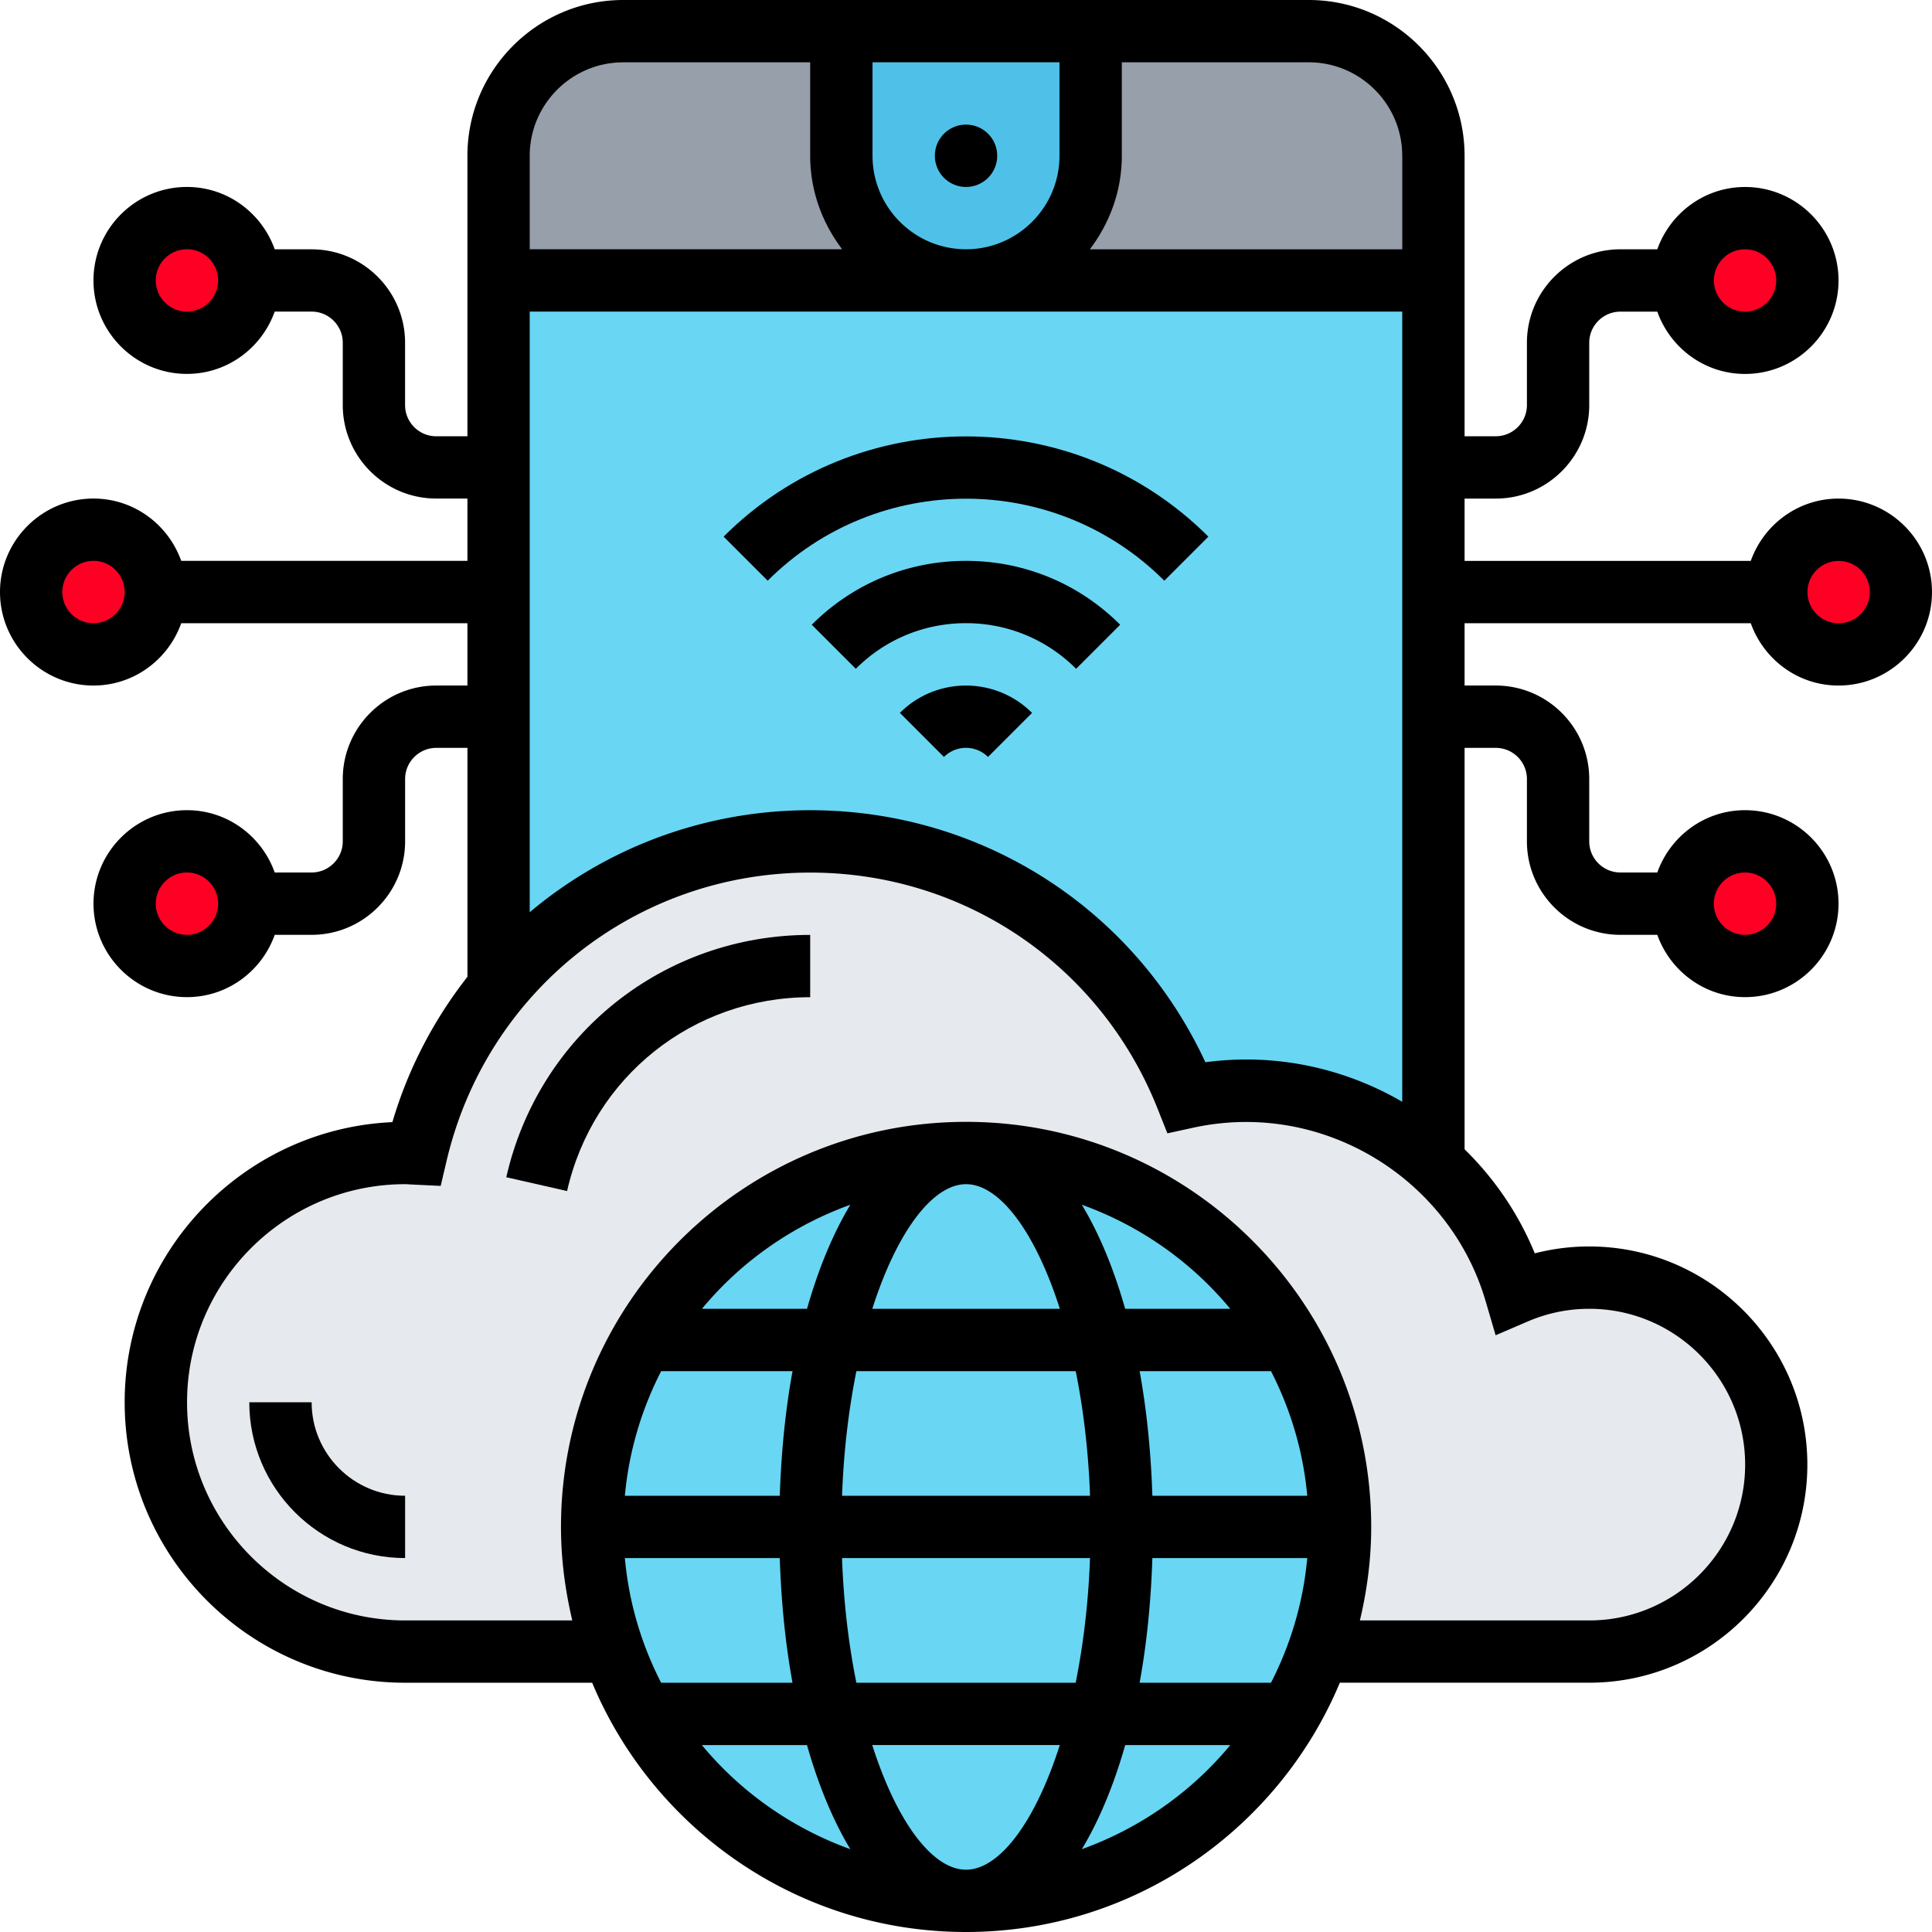 <svg xmlns="http://www.w3.org/2000/svg" width="60" height="60" fill="none" viewBox="0 0 60 60"><g clip-path="url(#a)"><path fill="#ff0025" d="M54.193 10.645c1.069 0 1.935-.867 1.935-1.935s-.867-1.935-1.935-1.935-1.935.867-1.935 1.935.867 1.935 1.935 1.935m0 19.355c1.069 0 1.935-.867 1.935-1.935s-.867-1.935-1.935-1.935-1.935.867-1.935 1.935S53.124 30 54.193 30m2.902-9.677c1.069 0 1.935-.867 1.935-1.935s-.867-1.935-1.935-1.935-1.935.867-1.935 1.935.867 1.935 1.935 1.935M5.805 30c1.069 0 1.935-.867 1.935-1.935s-.867-1.935-1.935-1.935-1.935.867-1.935 1.935S4.736 30 5.805 30m-2.902-9.677c1.069 0 1.935-.867 1.935-1.935s-.867-1.935-1.935-1.935-1.935.867-1.935 1.935.867 1.935 1.935 1.935m2.902-9.678c1.069 0 1.935-.867 1.935-1.935s-.867-1.935-1.935-1.935-1.935.867-1.935 1.935.867 1.935 1.935 1.935"/><path fill="#969faa" d="M44.516 4.839v3.871H30c2.139 0 3.871-1.732 3.871-3.871V.968h6.774c2.139 0 3.871 1.732 3.871 3.871m-14.518 3.871H15.482v-3.871c0-2.139 1.732-3.871 3.871-3.871h6.774v3.871c0 1.065.435 2.032 1.132 2.739.707.697 1.674 1.132 2.739 1.132"/><path fill="#69d6f4" d="M44.515 22.258v13.829c-1.539-1.374-3.571-2.216-5.806-2.216-.639 0-1.258.077-1.858.203-1.848-4.655-6.378-7.945-11.69-7.945-3.9 0-7.374 1.771-9.677 4.558V8.71h29.032z"/><path fill="#4fc1e9" d="M33.871.968v3.871c0 2.139-1.732 3.871-3.871 3.871-1.065 0-2.032-.436-2.739-1.132-.697-.706-1.132-1.674-1.132-2.739V.968z"/><path fill="#e6e9ed" d="M49.354 39.677c-.813 0-1.587.165-2.284.465-.455-1.587-1.355-2.981-2.555-4.055-1.539-1.374-3.571-2.216-5.806-2.216-.639 0-1.258.077-1.858.203-1.848-4.655-6.377-7.945-11.69-7.945-3.9 0-7.374 1.771-9.677 4.558-1.21 1.471-2.1 3.223-2.555 5.139-.116-.01-.232-.019-.348-.019-4.277 0-7.742 3.465-7.742 7.742s3.465 7.742 7.742 7.742H49.354c3.203 0 5.806-2.603 5.806-5.806 0-3.203-2.603-5.806-5.806-5.806"/><path fill="#69d6f4" d="M19.055 51.29c-.435-1.21-.668-2.516-.668-3.871 0-6.416 5.197-11.613 11.613-11.613s11.613 5.197 11.613 11.613c0 1.355-.232 2.661-.668 3.871-1.587 4.51-5.884 7.742-10.945 7.742s-9.358-3.232-10.945-7.742"/><path fill="#000" d="M30.001 5.806c.534 0 .968-.433.968-.968s-.433-.968-.968-.968-.968.433-.968.968.433.968.968.968m-2.054 16.334 1.368 1.368a.968.968 0 0 1 1.368 0l1.368-1.368c-1.132-1.132-2.973-1.132-4.105 0m-2.736-2.738 1.368 1.368c.914-.914 2.129-1.417 3.421-1.417s2.507.503 3.421 1.417l1.368-1.368c-1.279-1.279-2.98-1.984-4.789-1.984s-3.51.705-4.789 1.984"/><path fill="#000" d="m22.473 16.666 1.368 1.368c3.397-3.396 8.922-3.396 12.318 0l1.368-1.368c-4.152-4.151-10.905-4.151-15.055 0"/><path fill="#000" d="M57.097 15.484c-1.26 0-2.325.812-2.725 1.935h-8.888v-1.935h.968c1.601 0 2.903-1.303 2.903-2.903v-1.935c0-.533.434-.968.968-.968h1.146c.401 1.124 1.465 1.935 2.725 1.935 1.601 0 2.903-1.303 2.903-2.903s-1.303-2.903-2.903-2.903c-1.26 0-2.325.812-2.725 1.935h-1.146c-1.601 0-2.903 1.303-2.903 2.903v1.935c0 .533-.434.968-.968.968h-.968V4.839C45.484 2.171 43.313 0 40.645 0H19.355c-2.668 0-4.839 2.171-4.839 4.839v8.71h-.968c-.534 0-.968-.434-.968-.968v-1.935c0-1.601-1.302-2.903-2.903-2.903H8.532C8.131 6.618 7.066 5.806 5.806 5.806c-1.601 0-2.903 1.302-2.903 2.903s1.303 2.903 2.903 2.903c1.26 0 2.325-.812 2.725-1.935h1.146c.534 0 .968.434.968.968v1.935c0 1.601 1.302 2.903 2.903 2.903h.968v1.935H5.628c-.401-1.124-1.465-1.935-2.725-1.935C1.303 15.484 0 16.787 0 18.387s1.303 2.903 2.903 2.903c1.26 0 2.325-.812 2.725-1.935h8.888v1.935h-.968c-1.601 0-2.903 1.303-2.903 2.903v1.935c0 .533-.434.968-.968.968H8.532c-.401-1.124-1.465-1.935-2.725-1.935-1.601 0-2.903 1.303-2.903 2.903s1.303 2.903 2.903 2.903c1.26 0 2.325-.812 2.725-1.935h1.146c1.601 0 2.903-1.303 2.903-2.903v-1.935c0-.533.434-.968.968-.968h.968v7.109c-1.032 1.317-1.836 2.836-2.331 4.514-4.62.207-8.314 4.031-8.314 8.7 0 4.802 3.907 8.71 8.71 8.71H18.39C20.29 56.8 24.777 60 30 60s9.71-3.2 11.61-7.742h7.745c3.735 0 6.774-3.039 6.774-6.774s-3.04-6.774-6.774-6.774a6.73 6.73 0 0 0-1.691.214c-.504-1.231-1.254-2.325-2.18-3.232V23.226h.968c.534 0 .968.434.968.968v1.935c0 1.601 1.302 2.903 2.903 2.903h1.146c.401 1.123 1.465 1.935 2.725 1.935 1.601 0 2.903-1.302 2.903-2.903s-1.303-2.903-2.903-2.903c-1.26 0-2.325.812-2.725 1.935h-1.146c-.534 0-.968-.434-.968-.968v-1.935c0-1.601-1.302-2.903-2.903-2.903h-.968v-1.935h8.888c.401 1.124 1.465 1.935 2.725 1.935 1.601 0 2.903-1.303 2.903-2.903s-1.303-2.903-2.903-2.903m-2.903-7.742c.534 0 .968.435.968.968s-.434.968-.968.968-.968-.434-.968-.968.434-.968.968-.968M5.806 9.677c-.534 0-.968-.434-.968-.968s.434-.968.968-.968.968.434.968.968-.434.968-.968.968m-2.903 9.677c-.534 0-.968-.434-.968-.968s.433-.968.968-.968.968.434.968.968-.434.968-.968.968m2.903 9.678c-.534 0-.968-.435-.968-.968s.434-.968.968-.968.968.434.968.968-.434.968-.968.968m48.387-1.935c.534 0 .968.434.968.968s-.434.968-.968.968-.968-.435-.968-.968.434-.968.968-.968m-16.758 5.893c-2.22-4.781-6.955-7.828-12.274-7.828-3.294 0-6.34 1.176-8.71 3.168V9.677h27.097v24.54c-1.792-1.042-3.924-1.522-6.113-1.228M27.097 4.839V1.935h5.806v2.903c0 1.601-1.303 2.903-2.903 2.903s-2.903-1.302-2.903-2.903m16.452 0V7.742h-9.703c.615-.811.993-1.81.993-2.903V1.935h5.806c1.601 0 2.903 1.303 2.903 2.903M19.355 1.935h5.806v2.903c0 1.094.378 2.092.993 2.903h-9.703V4.839c0-1.601 1.303-2.903 2.903-2.903M30 58.065c-1.04 0-2.148-1.478-2.912-3.871h5.825c-.764 2.393-1.873 3.871-2.913 3.871m-3.405-5.806c-.236-1.17-.395-2.471-.445-3.871h7.701c-.05 1.4-.21 2.701-.445 3.871zm-7.19-3.871h4.811c.045 1.373.178 2.674.396 3.871h-4.08c-.607-1.182-1.002-2.487-1.126-3.871m6.745-1.935c.05-1.4.21-2.701.445-3.871h6.811c.236 1.17.395 2.471.445 3.871zm9.636 1.935h4.811c-.126 1.384-.52 2.689-1.126 3.871h-4.08c.218-1.197.352-2.498.396-3.871m0-1.935c-.045-1.373-.178-2.674-.396-3.871h4.08c.606 1.182 1.001 2.487 1.126 3.871zm-.845-5.806c-.356-1.253-.81-2.344-1.346-3.233 1.813.653 3.405 1.775 4.61 3.233zm-2.028 0h-5.825c.763-2.393 1.873-3.871 2.912-3.871s2.149 1.478 2.913 3.871m-7.852 0h-3.264c1.206-1.458 2.798-2.579 4.61-3.233-.536.889-.99 1.98-1.346 3.233m-4.53 1.935h4.08c-.218 1.197-.351 2.498-.396 3.871h-4.811c.126-1.384.521-2.689 1.127-3.871m1.265 11.613h3.264c.356 1.253.81 2.344 1.346 3.233-1.812-.654-3.404-1.775-4.61-3.233m11.8 3.233c.535-.889.99-1.98 1.346-3.233h3.264c-1.206 1.458-2.797 2.579-4.61 3.233m12.85-15.96 1.004-.431a4.815 4.815 0 0 1 1.906-.391c2.668 0 4.839 2.171 4.839 4.839 0 2.668-2.171 4.839-4.839 4.839h-7.125c.222-.934.351-1.903.351-2.903 0-6.937-5.644-12.581-12.581-12.581s-12.581 5.644-12.581 12.581c0 1.001.13 1.969.351 2.903h-5.19c-3.735 0-6.774-3.039-6.774-6.774s3.04-6.774 6.774-6.774c.052 0 .103.004.154.008l.949.045.184-.781c1.24-5.269 5.883-8.949 11.294-8.949 4.785 0 9.019 2.879 10.787 7.335l.303.763.802-.175c4.032-.878 7.976 1.589 9.084 5.396zm10.653-22.112c-.534 0-.968-.434-.968-.968s.434-.968.968-.968.968.434.968.968-.433.968-.968.968"/><path fill="#000" d="M9.678 43.548H7.742c0 2.668 2.171 4.839 4.839 4.839v-1.935c-1.601 0-2.903-1.303-2.903-2.903m6.045-6.989 1.888.429c.804-3.544 3.91-6.02 7.55-6.02v-1.935c-4.55 0-8.432 3.096-9.438 7.527"/></g><defs><clipPath id="a"><path fill="#fff" d="M0 0h60v60H0z"/></clipPath></defs></svg>